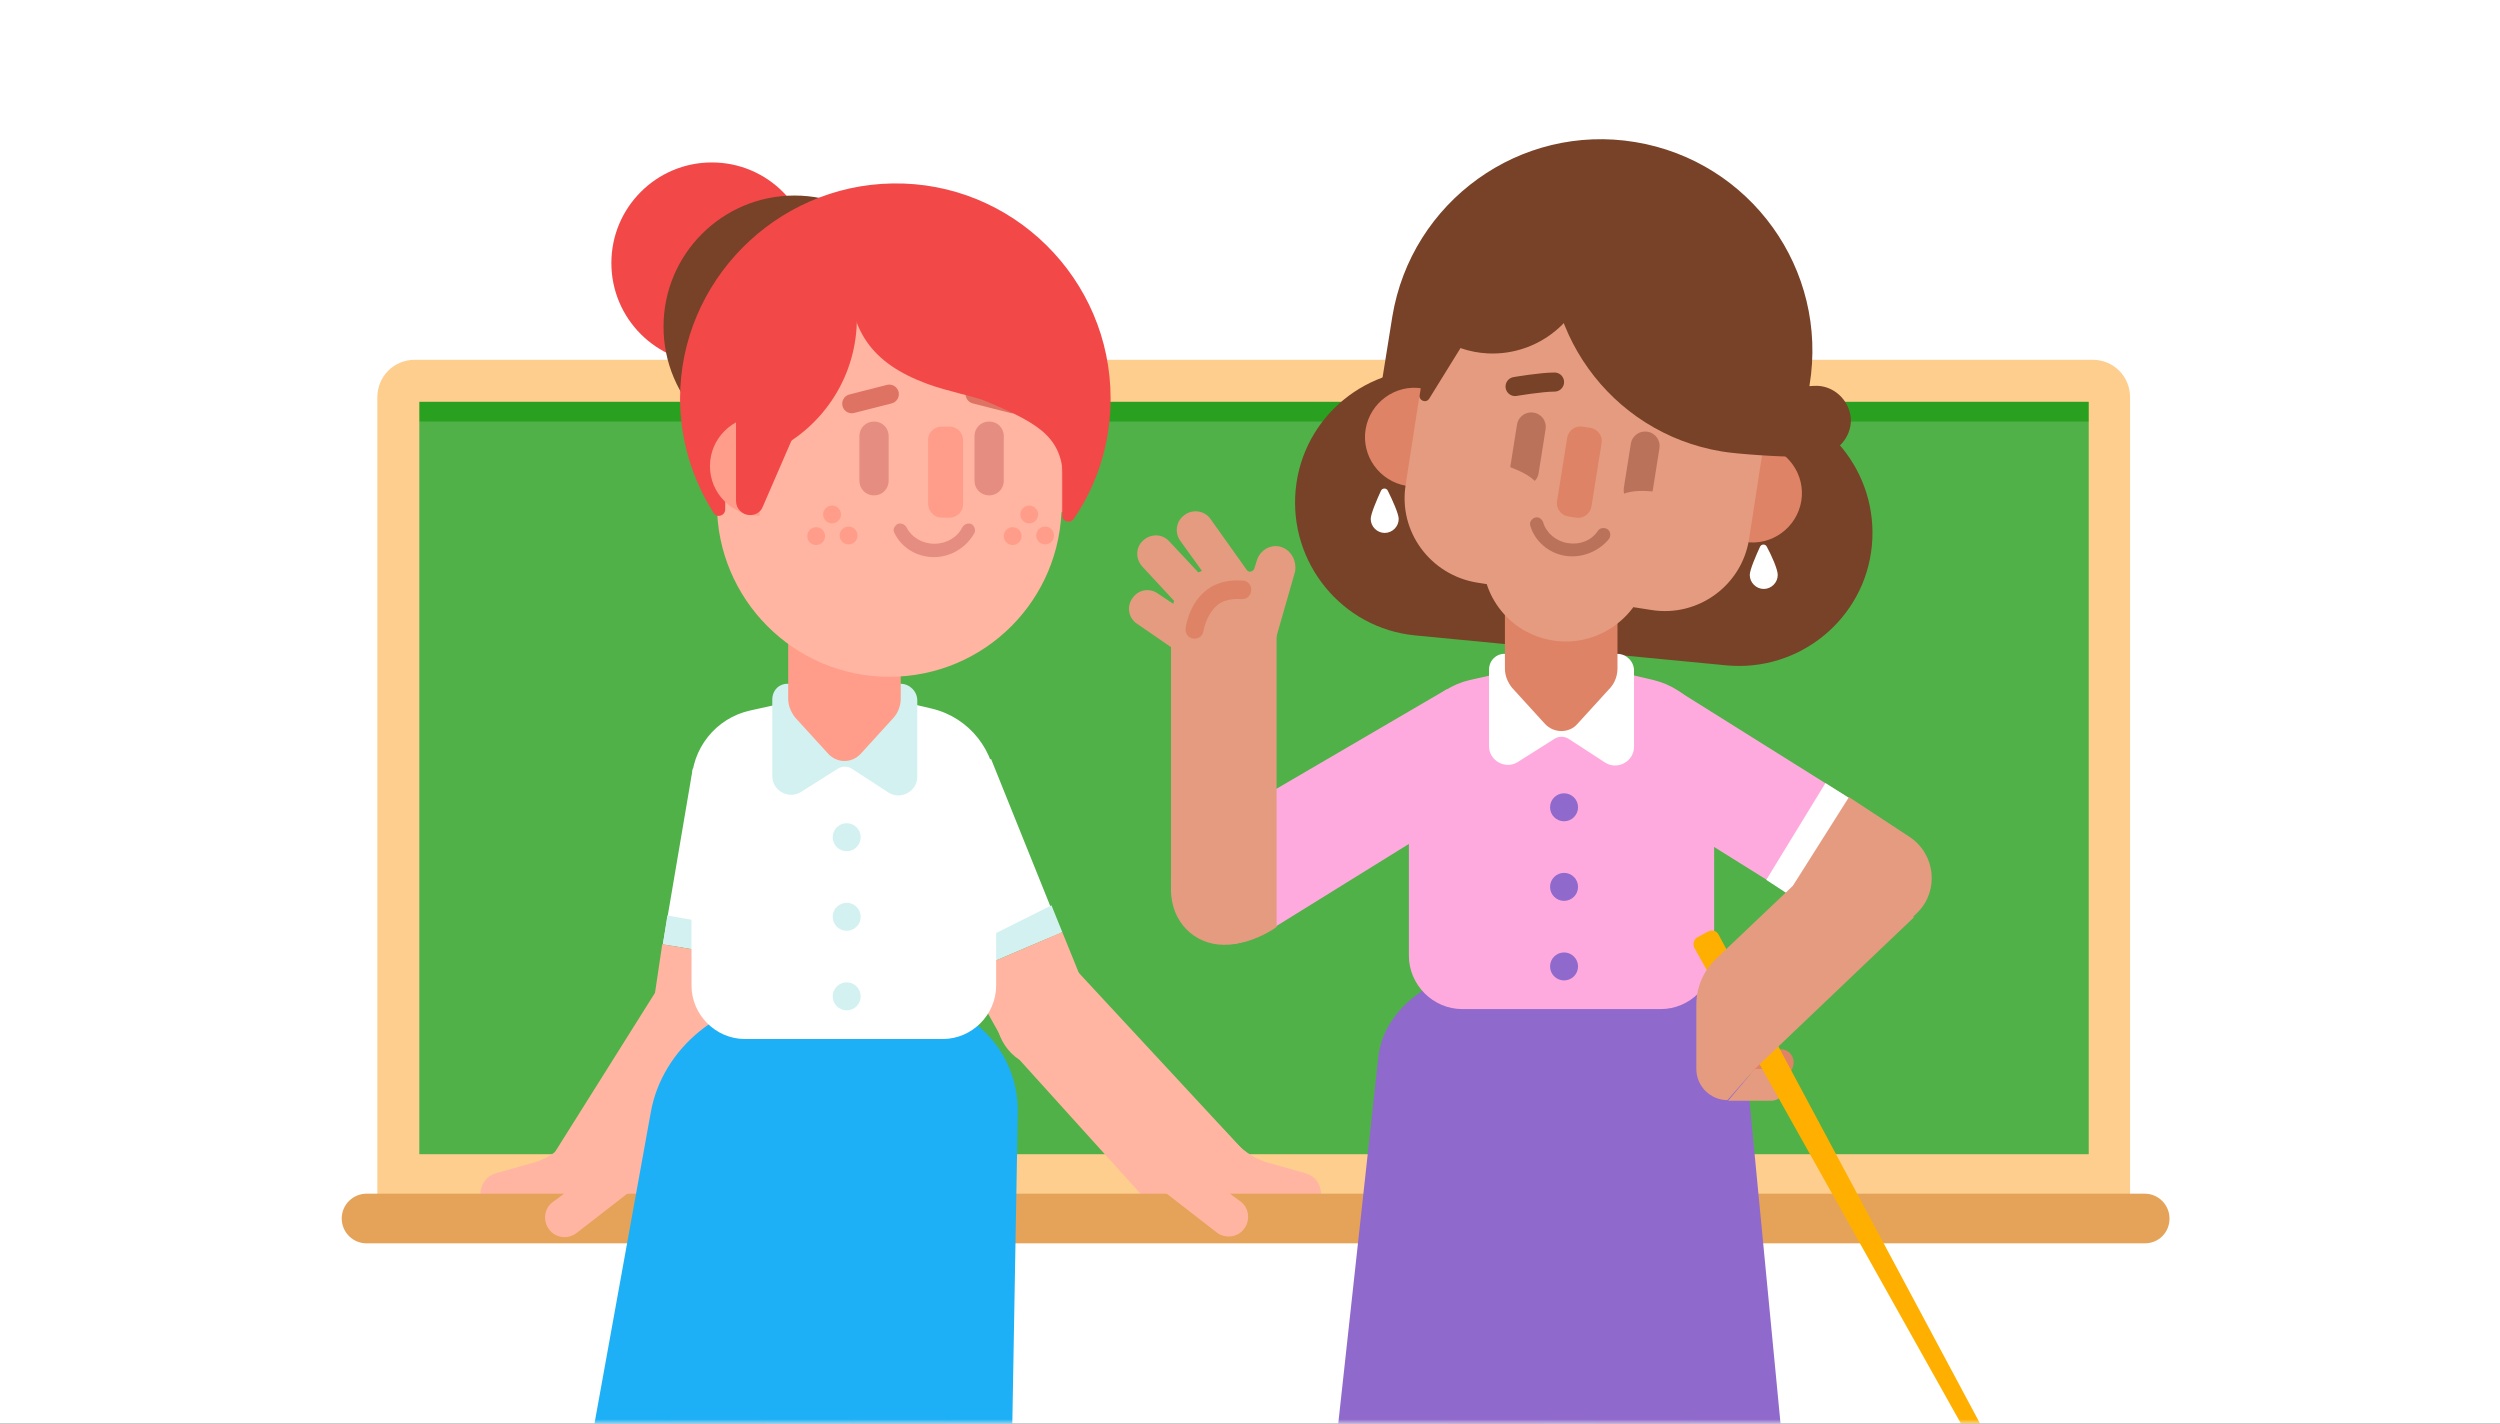 <svg xmlns="http://www.w3.org/2000/svg" xmlns:xlink="http://www.w3.org/1999/xlink" width="288" height="164" viewBox="0 0 288 164">
  <rect x="0" y="0" width="288" height="164" fill="#333333" stroke="none"/>
  <defs>
    <rect id="exp_two_teachers-a" width="288" height="164"/>
  </defs>
  <g fill="none" fill-rule="evenodd">
    <mask id="exp_two_teachers-b" fill="#fff">
      <use xlink:href="#exp_two_teachers-a"/>
    </mask>
    <use fill="#FFF" xlink:href="#exp_two_teachers-a"/>
    <g mask="url(#exp_two_teachers-b)">
      <g transform="translate(39 16)">
        <g transform="translate(0 24.933)">
          <rect width="197.08" height="91.52" x="6.887" y="2.933" fill="#4FB148" fill-rule="nonzero"/>
          <rect width="197.08" height="4.693" x="6.887" y="2.933" fill="#29A020" fill-rule="nonzero"/>
          <path fill="#FECE8E" fill-rule="nonzero" d="M206.384,96.873 L4.469,96.873 L4.469,4.84 C4.469,2.42 6.374,0.513 8.792,0.513 L202.062,0.513 C204.48,0.513 206.384,2.42 206.384,4.84 L206.384,96.873 Z M9.305,92.033 L201.622,92.033 L201.622,5.353 L9.305,5.353 L9.305,92.033 Z"/>
          <path fill="#FFB5A1" fill-rule="nonzero" d="M106.306,98.853 L94.437,98.853 L78.466,81.18 C75.682,79.347 74.876,75.533 76.781,72.747 C78.612,69.96 82.422,69.153 85.206,71.06 L105.06,92.473 C106.672,94.16 107.112,96.653 106.306,98.853 Z"/>
          <path fill="#FFB5A1" fill-rule="nonzero" d="M101.324 88.513L103.375 90.713C104.401 91.813 105.793 92.693 107.258 93.06L111.434 94.233C112.46 94.527 113.193 95.48 113.193 96.653L113.193 97.46 105.5 97.46 101.324 88.513zM25.13 98.853L35.606 98.853 46.303 81.18C48.501 79.347 49.526 75.533 46.889 72.747 44.178 69.96 40.222 69.153 37.951 71.06L24.543 92.4C23.371 94.16 23.738 96.653 25.13 98.853z"/>
          <g fill-rule="nonzero" transform="translate(35.9 46.933)">
            <polygon fill="#FFF" points="14.213 22.807 17.07 2.787 4.909 .66 1.465 20.9"/>
            <polygon fill="#D3F1F1" points="14.433 19.8 1.978 17.6 1.465 20.9 12.894 22.88 14.286 22.807"/>
            <path fill="#FFB5A1" d="M13.334,22.953 L1.392,20.9 L0.147,29.26 C-0.366,32.78 2.418,35.86 6.008,35.713 L11.063,31.24 L13.334,22.953 Z"/>
          </g>
          <path fill="#FFB5A1" fill-rule="nonzero" d="M28.207,88.513 L26.155,90.713 C25.13,91.813 23.738,92.693 22.272,93.06 L18.096,94.233 C17.07,94.527 16.338,95.48 16.338,96.653 L16.338,97.46 L24.031,97.46 L28.207,88.513 Z"/>
          <path fill="#E5A259" fill-rule="nonzero" d="M208.069,102.3 L3.224,102.3 C1.612,102.3 0.366,100.98 0.366,99.44 C0.366,97.827 1.685,96.58 3.224,96.58 L208.069,96.58 C209.681,96.58 210.927,97.9 210.927,99.44 C210.927,101.053 209.681,102.3 208.069,102.3 Z"/>
        </g>
        <g transform="translate(90.847)">
          <path fill="#774227" fill-rule="nonzero" d="M72.018,30.067 L36.192,26.62 C27.767,25.813 20.221,31.973 19.415,40.407 C18.609,48.84 24.763,56.393 33.189,57.2 L69.015,60.647 C77.44,61.453 84.986,55.293 85.792,46.86 C86.598,38.427 80.444,30.873 72.018,30.067 Z"/>
          <rect width="10.99" height="83.307" x="37.072" y="111.98" fill="#FF9D8A" fill-rule="nonzero"/>
          <rect width="10.99" height="83.307" x="53.849" y="111.98" fill="#FF9D8A" fill-rule="nonzero"/>
          <path fill="#9069CD" fill-rule="nonzero" d="M23.518,155.32 L28.939,105.747 C29.599,99.88 35.973,95.407 43.665,95.407 L56.486,95.407 C64.252,95.407 70.626,99.953 71.213,105.82 L75.975,155.32 C76.121,156.493 74.876,157.447 73.337,157.447 L26.009,157.447 C24.543,157.447 23.371,156.42 23.518,155.32 Z"/>
          <g fill-rule="nonzero" transform="translate(0 42.533)">
            <polygon fill="#FFAADE" points="83.667 49.06 59.124 33.733 63.447 21.047 83.228 33.44"/>
            <polygon fill="#FFF" points="73.63 42.827 80.444 31.68 83.228 33.44 77.147 43.047 75.975 44.367"/>
            <path fill="#FFAADE" d="M11.942,50.233 C9.671,50.233 7.4,49.06 6.081,47.007 C4.103,43.78 5.055,39.527 8.279,37.547 L36.778,20.9 C36.778,20.9 41.614,20.24 43.592,23.467 C45.57,26.693 44.618,31.167 41.394,33.147 L17.144,48.18 C16.045,48.913 13.188,50.233 11.942,50.233 Z"/>
            <path fill="#FFAADE" d="M60.589,19.8 L50.332,17.38 L39.489,19.8 C35.386,20.753 32.456,24.42 32.456,28.673 L32.456,51.553 C32.456,54.927 35.24,57.713 38.61,57.713 L61.468,57.713 C64.839,57.713 67.623,54.927 67.623,51.553 L67.623,28.6 C67.549,24.42 64.692,20.753 60.589,19.8 Z"/>
            <path fill="#FFF" d="M41.687,18.627 L41.687,27.427 C41.687,29.113 43.592,30.14 44.984,29.26 L49.16,26.62 C49.673,26.253 50.406,26.253 50.918,26.62 L55.094,29.333 C56.486,30.213 58.391,29.187 58.391,27.5 L58.391,18.7 C58.391,17.673 57.512,16.793 56.486,16.793 L43.592,16.793 C42.566,16.72 41.687,17.527 41.687,18.627 Z"/>
            <path fill="#DE8366" d="M51.871,24.86 L55.681,20.68 C56.193,20.093 56.486,19.287 56.486,18.48 L56.486,4.327 L43.519,4.327 L43.519,18.48 C43.519,19.287 43.812,20.02 44.325,20.68 L48.134,24.86 C49.16,25.96 50.918,25.96 51.871,24.86 Z"/>
            <g fill="#9069CD" transform="translate(48.354 32.267)">
              <ellipse cx="1.978" cy="2.2" rx="1.612" ry="1.613"/>
              <ellipse cx="1.978" cy="11.367" rx="1.612" ry="1.613"/>
              <ellipse cx="1.978" cy="20.533" rx="1.612" ry="1.613"/>
            </g>
            <path fill="#E59B80" d="M11.136 50.307C7.766 50.307 5.055 47.667 5.055 44L5.055 12.76C5.055 9.387 7.766 6.673 11.136 6.673 14.506 6.673 17.217 9.387 17.217 12.76L17.217 48.253C17.217 48.253 14.506 50.307 11.136 50.307zM76.707 43.487L83.155 33.293 90.188 37.913C93.118 39.893 93.558 44.073 91.067 46.567L89.602 48.033 76.707 43.487z"/>
            <path fill="#E59B80" d="M17.73,4.473 C16.558,4.107 15.312,4.84 14.946,6.013 L14.653,6.967 C14.506,7.333 13.993,7.48 13.774,7.113 L9.598,1.247 C8.938,0.293 7.546,0.073 6.594,0.807 C5.641,1.467 5.422,2.86 6.154,3.813 L9.378,8.287 C9.451,8.433 9.305,8.58 9.158,8.433 L4.835,3.813 C4.03,2.933 2.711,2.933 1.832,3.74 C0.952,4.547 0.952,5.867 1.758,6.747 L5.495,10.78 C5.641,10.927 5.422,11.147 5.275,11 L3.517,9.827 C2.564,9.167 1.245,9.387 0.586,10.413 C-0.073,11.367 0.147,12.687 1.172,13.347 L9.378,18.993 L11.795,15.473 L9.085,13.64 L11.576,11.293 L12.089,11.953 L13.7,10.78 L12.748,14.007 L17.07,15.253 L19.342,7.333 C19.561,6.087 18.902,4.84 17.73,4.473 Z"/>
            <path fill="#DE8366" d="M13.993 10.193C13.774 10.413 13.481 10.487 13.114 10.487 13.114 10.487 11.356 10.267 10.257 11.293 9.085 12.393 8.792 14.153 8.792 14.153 8.718 14.74 8.206 15.107 7.619 15.033 7.033 14.96 6.667 14.447 6.74 13.86 6.74 13.787 7.033 11.293 8.865 9.68 10.697 7.993 13.261 8.36 13.407 8.36 13.993 8.433 14.36 8.947 14.286 9.533 14.286 9.827 14.14 9.973 13.993 10.193zM75.242 62.333L72.531 62.333C71.652 62.333 70.993 62.993 70.993 63.873 70.993 64.753 71.652 65.413 72.531 65.413L75.242 65.413C76.121 65.413 76.781 64.753 76.781 63.873 76.781 62.993 76.121 62.333 75.242 62.333z"/>
            <path fill="#E59B80" d="M69.234,68.273 L74.143,68.273 C75.169,68.273 76.048,67.393 75.975,66.367 C75.901,65.34 75.022,64.607 74.07,64.607 L72.311,64.607 L69.234,68.273 Z"/>
            <path fill="#FFAF00" d="M65.718,49.427 L66.963,48.767 C67.403,48.547 67.916,48.693 68.135,49.133 L102.643,113.667 C102.862,114.107 102.716,114.62 102.276,114.84 C101.837,115.06 101.324,114.913 101.104,114.473 L65.351,50.673 C65.132,50.233 65.278,49.647 65.718,49.427 Z"/>
            <path fill="#E59B80" d="M72.311,64.607 L90.627,47.153 L82.202,38.28 L67.842,51.92 C66.377,53.313 65.571,55.22 65.571,57.2 L65.571,64.607 C65.571,66.587 67.183,68.2 69.161,68.2"/>
          </g>
          <g transform="translate(27.108)">
            <path fill="#774227" fill-rule="nonzero" d="M52.457,36.447 L38.17,37.18 L37.731,29.187 L52.017,28.453 C54.215,28.307 56.12,30.067 56.267,32.267 C56.34,34.393 54.655,36.3 52.457,36.447 Z"/>
            <path fill="#FFF" fill-rule="nonzero" d="M4.176,43.78 C4.176,44.66 3.443,45.393 2.564,45.393 C1.685,45.393 0.952,44.66 0.952,43.78 C0.952,43.193 1.685,41.507 2.125,40.553 C2.271,40.187 2.784,40.187 2.931,40.553 C3.443,41.58 4.176,43.193 4.176,43.78 Z"/>
            <path fill="#774227" fill-rule="nonzero" d="M31.43,0.367 C18.169,-1.833 5.641,7.187 3.443,20.46 L2.125,28.673 L50.186,36.593 L51.505,28.38 C53.702,15.033 44.691,2.567 31.43,0.367 Z"/>
            <g fill-rule="nonzero" transform="translate(0 13.2)">
              <path fill="#DE8366" d="M6.887 15.547C3.81 15.033.879 17.16.366 20.24-.147 23.32 1.978 26.253 5.055 26.767L6.887 15.547zM45.863 22C48.94 22.513 51.065 25.447 50.552 28.527 50.039 31.607 47.109 33.733 44.032 33.22L45.863 22z"/>
              <path fill="#E59B80" d="M33.262,41.067 L13.188,37.913 C7.839,37.033 4.103,32.047 4.982,26.62 L6.447,17.16 C8.132,6.38 18.243,-0.953 29.012,0.733 L29.599,0.807 C40.368,2.493 47.695,12.613 46.01,23.393 L44.544,32.853 C43.739,38.207 38.683,41.947 33.262,41.067 Z"/>
              <path fill="#E59B80" d="M21.979,44.587 C16.704,43.78 13.114,38.867 13.993,33.587 L14.726,28.82 L33.701,31.827 L32.969,36.593 C32.09,41.8 27.181,45.393 21.979,44.587 Z"/>
            </g>
            <path fill="#774227" fill-rule="nonzero" d="M48.867,34.32 C49.673,31.533 48.061,29.407 48.427,26.547 C49.16,21.12 46.523,16.427 42.859,12.687 C39.856,9.68 36.266,6.967 32.163,5.647 C29.452,4.767 26.155,4.107 23.078,4.4 C22.565,5.793 22.126,7.26 21.906,8.8 C19.781,21.707 28.5,33.88 41.394,36.007 C43.006,36.3 48.501,36.667 50.039,36.593 C50.186,36.153 48.794,34.76 48.867,34.32 Z"/>
            <path fill="#BA725B" fill-rule="nonzero" d="M31.503 42.093C32.383 42.24 33.262 41.653 33.408 40.7L34.214 35.64C34.361 34.76 33.775 33.88 32.822 33.733 31.943 33.587 31.064 34.173 30.917 35.127L30.111 40.187C29.965 41.067 30.551 41.947 31.503 42.093zM18.389 39.893C19.268 40.04 20.148 39.453 20.294 38.5L21.1 33.44C21.247 32.56 20.66 31.68 19.708 31.533 18.829 31.387 17.95 31.973 17.803 32.927L16.997 37.987C16.851 38.94 17.51 39.747 18.389 39.893z"/>
            <path fill="#DE8366" fill-rule="nonzero" d="M23.664,43.487 L24.617,43.633 C25.423,43.78 26.228,43.193 26.375,42.387 L27.547,35.053 C27.694,34.247 27.108,33.44 26.302,33.293 L25.349,33.147 C24.543,33 23.738,33.587 23.591,34.393 L22.419,41.727 C22.272,42.533 22.858,43.34 23.664,43.487 Z"/>
            <path fill="#BA725B" fill-rule="nonzero" d="M23.371,48.033 C21.466,47.74 19.855,46.347 19.342,44.587 C19.195,44.147 19.488,43.78 19.855,43.633 C20.294,43.487 20.66,43.78 20.807,44.147 C21.173,45.393 22.272,46.347 23.664,46.567 C25.056,46.787 26.375,46.273 27.108,45.173 C27.327,44.807 27.84,44.733 28.207,44.953 C28.573,45.173 28.646,45.687 28.426,46.053 C27.254,47.52 25.276,48.327 23.371,48.033 Z"/>
            <path fill="#774227" fill-rule="nonzero" d="M20.294,3.3 C18.243,3.74 16.191,4.62 14.36,5.867 C10.403,8.58 6.301,13.42 4.762,18.26 C6.52,21.853 10.11,24.493 14.433,24.713 C20.66,25.007 26.009,20.24 26.375,13.933 C26.522,9.387 24.031,5.353 20.294,3.3 Z"/>
            <path fill="#FFF" fill-rule="nonzero" d="M47.841,50.233 C47.841,51.113 47.109,51.847 46.23,51.847 C45.35,51.847 44.618,51.113 44.618,50.233 C44.618,49.647 45.35,47.96 45.79,47.007 C45.936,46.64 46.449,46.64 46.596,47.007 C47.109,47.96 47.841,49.573 47.841,50.233 Z"/>
            <path fill="#774227" fill-rule="nonzero" d="M12.455,22.22 L7.693,29.92 C7.326,30.507 6.447,30.14 6.594,29.48 L7.912,21.487 L11.209,20.973 L12.455,22.22 Z"/>
            <path stroke="#774227" stroke-linecap="round" stroke-width="2.2" d="M17.583,28.527 C17.583,28.527 20.587,28.013 22.126,28.013"/>
            <path fill="#E59B80" fill-rule="nonzero" d="M14.58 37.107C14.58 37.107 14.726 37.107 14.946 37.18 16.045 37.473 19.635 38.427 20.441 40.187L18.462 42.167 16.484 39.893 14.653 38.867 14.653 37.107 14.58 37.107zM35.973 41.067C35.973 41.067 35.826 41.067 35.606 40.993 34.507 40.7 30.917 40.04 29.379 41.287L30.258 43.853 33.042 42.68 35.167 42.533 35.973 41.067z"/>
          </g>
        </g>
        <g transform="translate(18.316 2.2)">
          <polygon fill="#FF9D8A" fill-rule="nonzero" points="22.785 193.087 11.795 193.087 25.569 112.86 36.559 112.86"/>
          <polygon fill="#FF9D8A" fill-rule="nonzero" points="49.16 193.087 38.17 193.087 42.273 112.86 53.336 112.86"/>
          <path fill="#1DB0F6" fill-rule="nonzero" d="M6.301,172.7 L17.657,109.927 C18.975,102.52 25.935,96.873 33.628,96.873 L46.449,96.873 C54.215,96.873 60.076,102.667 59.93,110.073 L58.831,172.773 C58.831,174.24 57.512,175.487 55.974,175.487 L8.645,175.487 C7.107,175.413 6.008,174.167 6.301,172.7 Z"/>
          <g fill-rule="nonzero" transform="translate(21.98 47.667)">
            <g transform="translate(23.444 21.267)">
              <polygon fill="#FFF" points="7.546 25.153 .147 6.307 11.429 .293 19.488 20.313"/>
              <polygon fill="#D3F1F1" points="6.667 23.027 18.389 17.16 19.635 20.24 8.865 24.86 7.473 25.153"/>
              <path fill="#FFB5A1" d="M8.499,25.007 L19.635,20.24 L22.785,28.013 C24.104,31.313 22.126,34.98 18.609,35.64 L12.675,32.487 L8.499,25.007 Z"/>
            </g>
            <path fill="#FFF" d="M28.06,15.767 L18.316,13.493 L7.107,15.987 C3.15,16.867 0.366,20.387 0.366,24.42 L0.366,47.667 C0.366,51.04 3.15,53.827 6.52,53.827 L29.306,53.827 C32.676,53.827 35.46,51.04 35.46,47.667 L35.46,25.227 C35.46,20.68 32.383,16.793 28.06,15.767 Z"/>
            <path fill="#D3F1F1" d="M9.671,14.74 L9.671,23.54 C9.671,25.227 11.576,26.253 12.968,25.373 L17.144,22.733 C17.657,22.367 18.389,22.367 18.902,22.733 L23.078,25.447 C24.47,26.327 26.375,25.3 26.375,23.613 L26.375,14.813 C26.375,13.787 25.496,12.907 24.47,12.907 L11.576,12.907 C10.477,12.833 9.671,13.64 9.671,14.74 Z"/>
            <path fill="#FF9D8A" d="M19.855,20.973 L23.664,16.793 C24.177,16.207 24.47,15.4 24.47,14.593 L24.47,0.44 L11.502,0.44 L11.502,14.593 C11.502,15.4 11.795,16.133 12.308,16.793 L16.118,20.973 C17.144,22.073 18.829,22.073 19.855,20.973 Z"/>
            <g fill="#D3F1F1" transform="translate(16.118 28.6)">
              <ellipse cx="2.125" cy="1.98" rx="1.612" ry="1.613"/>
              <ellipse cx="2.125" cy="11.147" rx="1.612" ry="1.613"/>
              <ellipse cx="2.125" cy="20.313" rx="1.612" ry="1.613"/>
            </g>
          </g>
          <g transform="translate(12.455)">
            <ellipse cx="12.235" cy="12.1" fill="#F34848" fill-rule="nonzero" rx="11.576" ry="11.587"/>
            <ellipse cx="21.759" cy="19.433" fill="#774227" fill-rule="nonzero" rx="15.092" ry="15.107"/>
            <path fill="#FF9D8A" fill-rule="nonzero" d="M50.406,29.773 C53.556,29.773 56.12,32.34 56.12,35.493 C56.12,38.647 53.556,41.213 50.406,41.213 L50.406,29.773 Z"/>
            <path fill="#FFB5A1" fill-rule="nonzero" d="M32.676,59.767 C43.665,59.767 52.53,50.893 52.53,39.893 L52.53,27.427 C52.53,16.427 43.665,7.553 32.676,7.553 C21.686,7.553 12.821,16.427 12.821,27.427 L12.821,39.893 C12.821,50.82 21.686,59.767 32.676,59.767 Z"/>
            <path stroke="#DF7363" stroke-linecap="round" stroke-width="2.2" d="M28.353 28.307L32.676 27.207M46.889 28.307L42.566 27.207"/>
            <path fill="#F34848" fill-rule="nonzero" d="M32.676,7.553 L32.676,15.693 L28.939,15.693 L28.939,18.48 C28.939,24.933 25.276,30.8 19.488,33.66 L12.821,36.96 L12.821,20.313 L19.708,9.827 L32.676,7.553 Z"/>
            <path fill="#F34848" fill-rule="nonzero" d="M52.603,40.48 L52.603,27.793 C52.603,17.013 43.885,8.36 33.189,8.36 C22.419,8.36 13.774,17.087 13.774,27.793 L13.774,40.48 C13.774,40.48 13.774,40.48 13.774,40.48 C13.774,41.213 12.821,41.507 12.455,40.92 C10.037,37.107 8.572,32.56 8.572,27.72 C8.572,14.227 19.561,3.153 33.042,2.933 C46.889,2.713 58.172,13.933 58.172,27.72 C58.172,32.853 56.633,37.62 53.922,41.58 C53.483,42.167 52.53,41.873 52.603,41.14 C52.603,40.92 52.603,40.7 52.603,40.48 Z"/>
            <path fill="#F34848" fill-rule="nonzero" d="M37.072,26.033 C39.269,26.84 42.786,27.573 43.592,27.94 C50.552,30.8 52.75,32.413 52.75,37.693 C53.263,30.8 52.823,16.647 49.16,11.88 C45.424,7.113 39.929,4.913 34.947,6.673 C33.335,7.26 31.797,8.14 30.331,9.093 C28.06,10.487 27.914,11.293 27.914,12.76 C27.987,19.873 30.551,23.613 37.072,26.033 Z"/>
            <path fill="#E58D80" fill-rule="nonzero" d="M44.178 38.867C45.131 38.867 45.863 38.133 45.863 37.18L45.863 32.047C45.863 31.093 45.131 30.36 44.178 30.36 43.226 30.36 42.493 31.093 42.493 32.047L42.493 37.18C42.493 38.133 43.226 38.867 44.178 38.867zM30.917 38.867C31.87 38.867 32.602 38.133 32.602 37.18L32.602 32.047C32.602 31.093 31.87 30.36 30.917 30.36 29.965 30.36 29.232 31.093 29.232 32.047L29.232 37.18C29.232 38.133 29.965 38.867 30.917 38.867z"/>
            <path fill="#FF9D8A" fill-rule="nonzero" d="M38.683,41.433 L39.636,41.433 C40.442,41.433 41.174,40.773 41.174,39.893 L41.174,32.487 C41.174,31.68 40.515,30.947 39.636,30.947 L38.683,30.947 C37.877,30.947 37.145,31.607 37.145,32.487 L37.145,39.893 C37.218,40.773 37.877,41.433 38.683,41.433 Z"/>
            <path fill="#E58D80" fill-rule="nonzero" d="M37.804,45.98 C35.826,45.98 34.068,44.88 33.262,43.193 C33.042,42.827 33.262,42.387 33.628,42.167 C33.994,42.02 34.434,42.167 34.654,42.533 C35.24,43.707 36.485,44.44 37.877,44.44 C39.269,44.44 40.515,43.707 41.101,42.533 C41.321,42.167 41.76,42.02 42.127,42.167 C42.493,42.387 42.64,42.827 42.493,43.193 C41.541,44.88 39.782,45.98 37.804,45.98 Z"/>
            <path fill="#FF9D8A" fill-rule="nonzero" d="M17.73,29.773 C14.58,29.773 12.015,32.34 12.015,35.493 C12.015,38.647 14.58,41.213 17.73,41.213 L17.73,29.773 Z"/>
            <g fill="#FF9D8A" fill-rule="nonzero" transform="translate(45.424 39.6)">
              <ellipse cx="3.37" cy="1.467" rx="1.026" ry="1.027"/>
              <g transform="translate(0 2.2)">
                <ellipse cx="5.202" cy="1.687" rx="1.026" ry="1.027"/>
                <ellipse cx="1.465" cy="1.76" rx="1.026" ry="1.027"/>
              </g>
            </g>
            <g fill="#FF9D8A" fill-rule="nonzero" transform="translate(22.712 39.6)">
              <ellipse cx="3.37" cy="1.467" rx="1.026" ry="1.027"/>
              <g transform="translate(0 2.2)">
                <ellipse cx="5.275" cy="1.687" rx="1.026" ry="1.027"/>
                <ellipse cx="1.539" cy="1.76" rx="1.026" ry="1.027"/>
              </g>
            </g>
          </g>
        </g>
        <path fill="#FFB5A1" fill-rule="nonzero" d="M100.152 119.46L97.441 117.333 94.657 120.927 101.177 125.987C102.13 126.72 103.595 126.573 104.328 125.547 105.06 124.593 104.914 123.127 103.888 122.393L103.082 121.807 100.152 119.46zM28.5 119.46L31.137 117.407 33.921 121 27.401 126.06C26.448 126.793 24.983 126.647 24.25 125.62 23.518 124.667 23.664 123.2 24.69 122.467L25.496 121.88 28.5 119.46z"/>
        <path fill="#F34848" fill-rule="nonzero" d="M45.79,31.973 L45.79,41.727 C45.79,42.607 46.523,43.34 47.402,43.34 C48.061,43.34 48.647,42.973 48.867,42.387 L53.702,31.24 L45.79,31.973 Z"/>
      </g>
    </g>
  </g>
</svg>
